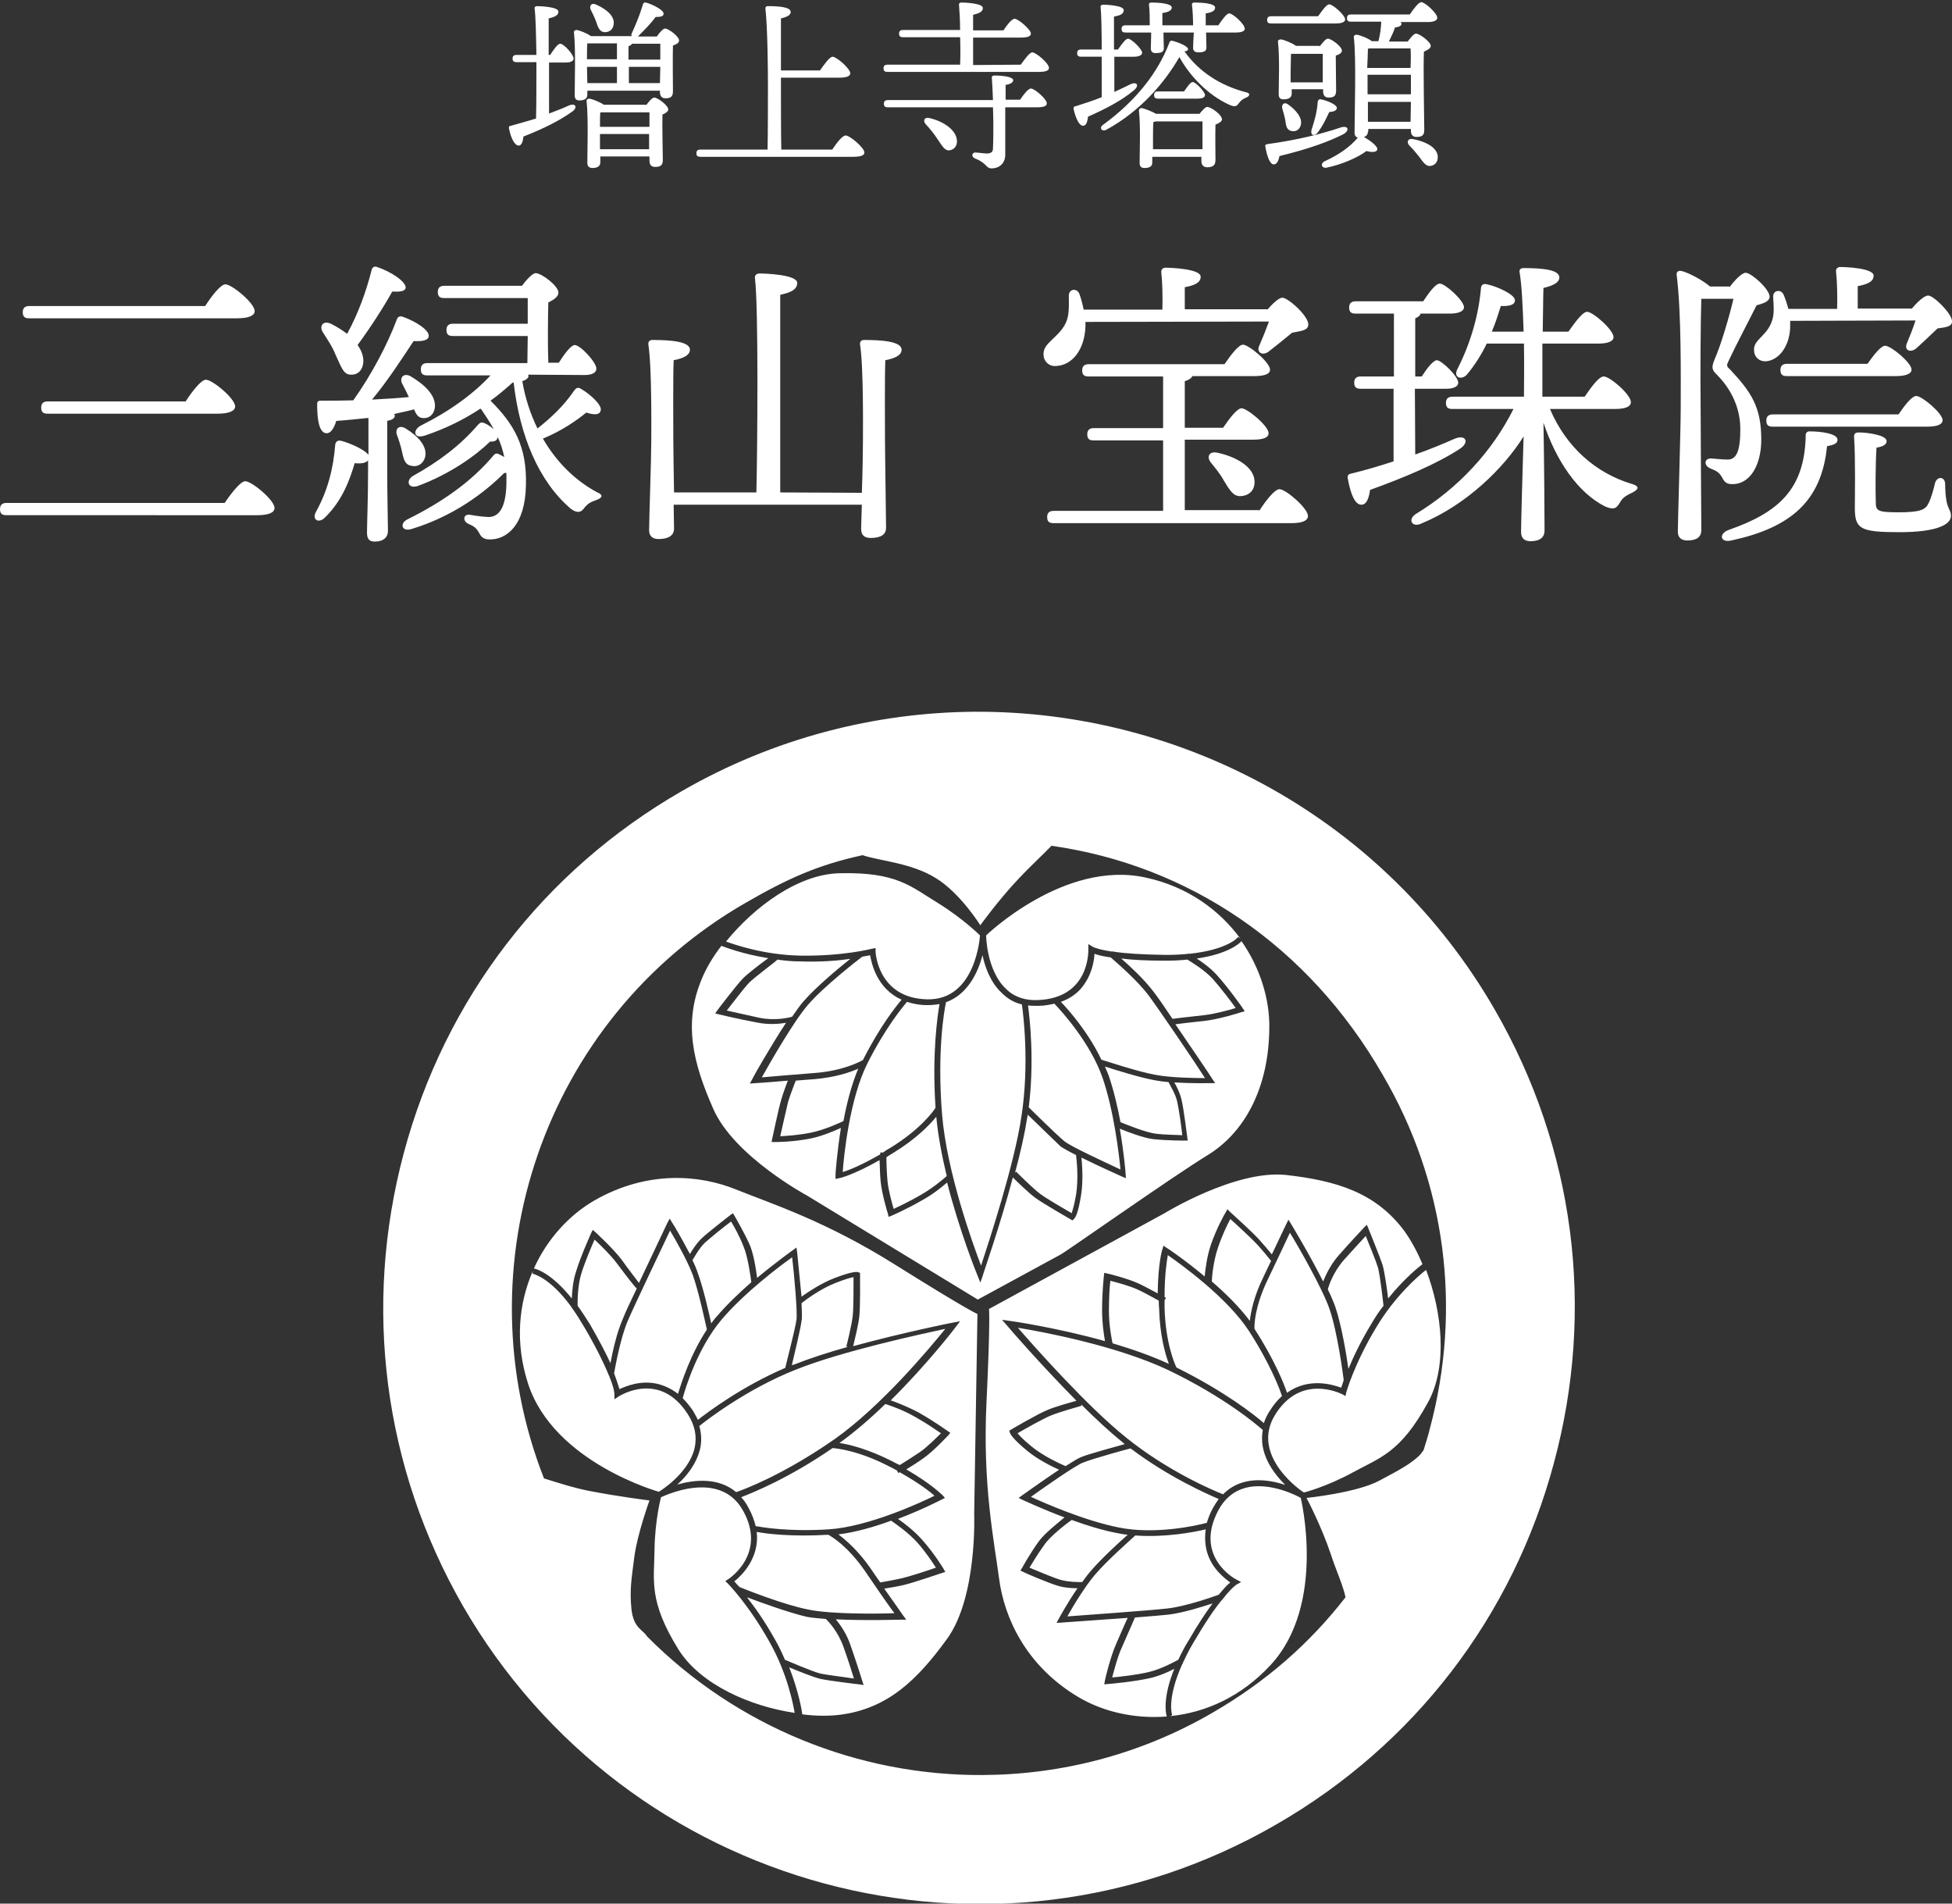 <svg version="1.1" id="レイヤー_1" xmlns="http://www.w3.org/2000/svg" x="0" y="0" viewBox="0 0 540.4 526.9" xml:space="preserve"><rect x="0" y="0" width="540.4" height="526.9" fill="#333333" stroke="none"/><style type="text/css">.st0{fill:#fff}</style><path class="st0" d="M413.9 279.6c-30.6-53.2-86.7-82.9-144.1-82.6-27.6.2-55.6 7.3-81.1 22-38.2 22-65.5 57.5-76.9 100.1s-5.6 87.1 16.3 125.3c45.4 78.8 146.4 106.1 225.2 60.6 38.2-22 65.5-57.5 76.9-100.1 11.5-42.6 5.7-87.1-16.3-125.3zm-18.1 116c-.5 2-1.1 3.9-1.7 5.8-.4.5-.7 1-1.2 1.5-2.1 2-4.7 3.6-11 6.9-6.3 3.4-20.2 4.8-20.2 4.8s4.1 7.7 6.8 15.8c1.1 3.5 3.4 8.6 4 11.7-10.1 13-22.2 23.5-36.9 32-20 11.6-41.9 17.1-63.6 17.2-34.4.2-68.1-13.4-92.9-38.4-1.1-1.9-3.7-2.1-4.3-7.6-.5-5.4 0-8 .8-14.3s4.2-15.7 4.2-15.7-8.2-1-16.5-2.6c-4.3-.8-9.8-2.6-12.7-3.5-23-58.6-.3-127 55.8-159.3 11.6-6.7 20-10.5 32.4-13.2 4.7 1.6 13.4 2.1 20.2 6.3 6.8 4.1 12.4 13.1 12.4 13.1s5-7 10.8-13.1c2.7-2.9 6.7-6.6 8.9-8.9 38 5.4 71.1 27.6 91.7 63.4 17.5 29.9 22 64.7 13 98.1zM342.1 279c-1.2-1.7-4.1-5.5-6.3-8-2.4-2.6-5.8-4.6-7.1-5.4-1.8.2-3.9.3-6.1.3-5.2 0-9.1-.2-12.2-.6 2.5 2.2 6.3 5.7 8.8 9 1.2 1.5 3.2 4.4 5.4 7.7 0 0 4.7-.6 8.6-1 2.9-.3 7-1.4 8.9-2zm-14.8 35.2c-.2-2.1-.9-7.1-1.4-9.3-.5-2.2-2-4.5-2.4-5.4-1.4-.1-2.7-.3-3.8-.5-4.3-.8-10.7-2.8-13.8-3.8.3.8.7 1.6 1 2.4 1.4 4.1 2.5 8.7 3.3 13 1.5.6 6.8 2.8 9.8 3.2 2.4.3 5.7.3 7.3.4zm-9.4-38.8c-3.2-4.2-8.8-9-10.4-10.4-2.2-.3-3.7-.7-4.5-1-.1 2.1-.8 6.3-3.9 9.8-1.5 1.6-3.2 2.7-5.4 3.5 2.4 2.5 7.7 8.6 11.2 16 1.7.5 10 3.3 15 4.2 4.2.8 10.8.9 13.7.9-2.8-4.4-12.5-18.7-15.7-23zm-70.5 59.2c1.3-.6 4.1-1.9 7.4-3.8 3.5-2 6.2-4.3 7.3-5.3-1.3-5.4-2.4-11.1-2.9-16.4-1.8 2.2-5.5 6.1-11.9 10-.7.4-1.3.8-1.9 1.2 0 1.7.1 4.5.3 6.6.2 2.3 1.2 6 1.7 7.7zm57.8-36.4c-3.4-9.6-11.2-18.2-13.3-20.4-1.4.3-2.8.6-4.4.6-1 0-2 0-2.9-.1.5 3.6 1.8 15.4.2 28.2.1.1 7.7 7.6 9.9 9.4 1.7 1.4 10.8 5.6 15.5 7.8-.4-4.1-1.8-16.2-5-25.5zm-63.8-35.6l1-.2v1c0 .5.8 12.9 14.3 13.2 13.5.3 14.6-17.5 14.6-17.7 0 0-4.6-4.6-11.7-9-7.3-4.4-11.2-8.6-27.1-8.2-11.5.2-23.7 9.3-31.5 18.9 2.2.8 10.4 3.7 20.5 3.9 11.9.2 19.8-1.9 19.9-1.9zM216 314.5c1.7-.1 5.1-.3 8.5-1 3.9-.8 7.9-2.7 9-3.2.9-4.8 2.2-10 4.1-14.5-2.3 1-6.3 2.4-12.2 2.9-1.8.1-3.5.3-5.1.4-.4 1.1-1.5 3.8-2.1 5.8-.5 2-1.7 7.4-2.2 9.6zm71.4-37.7c14.2-.6 13.9-13.4 13.9-14v-1.5l1.3.8s1.3.7 5.4 1.3l.1-.1s.1 0 .2.1c3.1.5 7.7.8 14.4.9 2.4 0 4.4-.1 6.3-.3v-.1s.1 0 .2.1c10.7-1.1 13.6-4.6 13.6-4.7l.6.5c-5.8-7.9-14.6-14.4-26.2-16.9-22.5-5-44.2 16-44.2 16 0 .1.1 9.7 5.5 14.8 2.2 2.2 5.3 3.3 8.9 3.1zm-80.3-4.5c-1.2 1.3-4.4 5.5-5.9 7.4 1.8.4 5.3 1.2 9 2 4.4.9 8.1 0 9.1-.3 1.2-1.7 2.2-3.2 3.2-4.3 3.5-4 9.5-9 12.9-11.7-3.5.5-8.2.9-13.9.7-2.2 0-4.3-.2-6.3-.5.1.2-6.6 5-8.1 6.7zm127.1 47.5c10.1-6.1 17.1-18.3 17.2-35.4.1-8-2.6-16.6-7.7-23.9-.7.8-4 3.6-12.4 4.8 1.7 1.1 3.9 2.7 5.6 4.6 3.1 3.4 7 8.9 7.1 9.1l.6.9-1.1.3c-.2.1-6.3 2-10.3 2.4-2.9.3-6.3.7-7.8.9 4.8 7 10.2 15 10.2 15.1l.8 1.2h-1.5c-.3 0-5 .1-9.8-.2.7 1.2 1.6 3 2 4.8.7 2.9 1.5 10.1 1.6 10.4l.1.9h-.9c-.2 0-4.9 0-8.6-.4-2.7-.3-7.1-2-9.3-2.9 1.2 6.8 1.6 12.2 1.6 12.3l.1 1.4-1.2-.5c-.4-.2-6.3-2.8-11.1-5.2.2 2.2.5 6.5-.1 10.3-.8 5.1-1.6 6.3-1.9 6.6l-.5.5-.5-.3c-.3-.2-7.5-4.3-9.7-5.9-1.8-1.3-5.1-4.5-6.3-5.7-3.6 13.6-8.3 26.8-8.3 27.1l-.7 2-.8-2c-.1-.2-4.9-12-8.4-25.7-1.4 1.2-3.8 3.2-6.9 4.9-4.7 2.7-8.3 4.2-8.5 4.3l-.8.3-.2-.9c-.1-.2-1.7-5.6-2-8.9-.2-1.8-.2-4.1-.3-5.9-7.2 4.1-11 5-11.2 5l-1 .2v-1.1c0-.4.4-6.1 1.5-13-1.8.8-5 2.2-8.3 2.9-4.9 1-9.7 1-9.9 1h-1l.2-1c.1-.3 1.7-8.2 2.5-10.8.5-1.7 1.3-3.9 1.8-5.2-5.5.5-9 .7-9 .7l-1.5.1.7-1.3c.2-.5 4.9-8.8 9.3-15.5-1.8.3-4.8.6-8.1-.1-5.4-1-10.3-2.2-10.3-2.2l-1.2-.3.7-1c.2-.3 5.1-6.7 6.8-8.5 1.2-1.3 5.1-4.3 7.2-5.8-7.1-1.1-12.1-3.1-13-3.4-2.4 3.1-4.2 6.2-5.4 9.1-5.1 12.1-2.6 23 3.2 36.1 5.8 13.1 25.9 23.9 25.9 23.9l47.3 28.8 22.8-12.4c.3.1 30.6-21.3 40.7-27.5zM225.4 297c8-.6 12.6-3.1 13.5-3.6 4.7-9.3 9.1-14.8 10.7-16.7-6.7-3-8.3-9.8-8.7-12.3-.5.1-1.2.2-2.2.4-1.3 1-10.5 8.1-15 13.3-4 4.6-10.6 16.2-12.8 20.1 2.5-.2 7.8-.7 14.5-1.2zm59.1 11.5c0 .2 0 .4-.1.7-.7 4.5-1.9 9.9-3.4 15.4l.3-.3s4.5 4.5 6.6 6.1c1.7 1.3 6.9 4.3 8.8 5.4.2-.7.7-2.2 1.2-5.1.7-4.4.2-9.5 0-11-2-1-3.6-1.9-4.3-2.4-1.8-1.7-7-6.8-9.1-8.8zm-38 9.2c8.3-5.1 11.9-10.1 12.5-11.1-1-14.8.5-25.2 1.1-28.7-1.1.2-2.2.3-3.5.3-2.1 0-3.9-.4-5.5-.9-1.1 1.3-5.9 7-11 17.1-4.9 9.8-6.5 25.6-6.8 30 1.7-.5 5.2-1.9 10.4-4.9v-.5h.8c.7-.6 1.3-.9 2-1.3zm15.4-40.3c-.5 2.2-2.5 13.7-1.1 31 1.3 15.9 8.4 35.6 10.8 41.9 2.2-6.7 9.2-27.9 11.2-41.4 2.2-14.5.5-28.2.1-30.9-2.2-.5-4-1.6-5.6-3.2-3.1-2.9-4.6-7.1-5.3-10.4-1.2 4.6-4 10.8-10.1 13zm10.2-18.5zm35.8 205.4c2.1-.2 6.8-.7 10.1-1.5 3.4-.8 6.9-2.7 8.2-3.4.8-1.7 1.7-3.5 2.9-5.4 2.6-4.5 4.8-7.8 6.6-10.2-3.1 1-8.1 2.6-12.2 3.1-1.9.2-5.4.5-9.3.8 0 0-1.9 4.4-3.5 8-1.2 2.5-2.3 6.7-2.8 8.6zm-18.8-36.7c-1.6 2.2-3.3 5-4.1 6.3 1.9.8 6.6 2.8 8.7 3.4 2.2.6 4.9.6 5.9.6.8-1.1 1.6-2.2 2.4-3.1 2.8-3.3 7.8-7.9 10.2-10-.9-.1-1.7-.2-2.6-.4-4.3-.8-8.8-2.2-12.9-3.7-1.3.9-5.9 4.4-7.6 6.9zm34.1 17.6c5.2-.6 12.2-3.1 14.2-3.8 1.4-1.7 2.4-2.8 3.2-3.4-1.7-1.2-5.1-3.9-6.4-8.3-.6-2-.7-4.2-.4-6.4-3.3.8-11.3 2.3-19.5 1.7-1.3 1.2-7.9 7-11.2 10.9-2.8 3.3-6.2 8.9-7.6 11.5 5.2-.4 22.4-1.6 27.7-2.2zm-2.4-85.2c-1.5-.8-3.9-2.2-5.9-3.1-2.2-1-5.9-2-7.5-2.4-.2 1.5-.4 4.5-.4 8.3 0 4 .7 7.5 1 9 5.4 1.6 10.8 3.5 15.6 5.7-1-2.7-2.5-7.8-2.7-15.3-.1-.8-.1-1.5-.1-2.2zm-11 62.8c10 2 21.3-.5 24.3-1.3.4-1.3.9-2.7 1.7-4.1.5-.9 1-1.7 1.6-2.5-3.3-1.4-14.1-6.2-24.4-14-.2 0-10.4 2.8-13.1 3.9-2 .7-10.3 6.5-14.5 9.5 3.7 1.7 14.8 6.6 24.4 8.5zm71.2-55.4c-6.1 10.1-8.3 18-8.3 18l-.2 1-.9-.5c-.5-.2-11.5-5.8-18.6 5.7s7.8 21.5 8 21.5c0 0 6.3-1.6 13.6-5.6 7.5-4.1 13.1-5.4 20.7-19.3 5.6-10.1 3.9-25.2-.5-36.7-2 1.5-8.6 7.2-13.8 15.9zm-40.4-30c-.8 1.5-2.3 4.6-3.4 7.9-1.3 3.8-1.7 8.1-1.7 9.4 3.7 3.2 7.6 7 10.5 10.9.3-2.5 1.1-6.7 3.7-12 .8-1.7 1.5-3.2 2.2-4.6-.7-.9-2.6-3.2-4-4.7-1.6-1.7-5.6-5.4-7.3-6.9zm3.9 74.5c-3.1.9-5.6 3-7.3 6.3-6.6 12.6 4.6 18.8 5.1 19l1.3.7-1.3.7s-1.3.8-3.8 4v.1s-.1 0-.2.1c-2 2.4-4.6 6.2-8 12-1.2 2-2.1 3.9-2.9 5.6l.1.1s-.1 0-.2.1c-4.4 9.8-2.8 14.1-2.8 14.1l-.5.3c9.8-1 19.7-5.4 27.8-14.2 15.5-16.8 8.3-46.2 8.3-46.2-.1-.1-8.5-4.8-15.6-2.7zm28.8-33c1.3-3.2 3.4-7.6 6.3-12.4 1.1-1.9 2.3-3.7 3.5-5.2h-.1c0-.1-.9-8.2-1.5-10.4-.5-1.7-2.5-6.6-3.4-8.8-1.2 1.3-3.7 4-6.2 6.8-2.9 3.4-4.1 7.1-4.3 8 .9 1.8 1.6 3.5 2.1 4.9 1.7 5.1 3 12.8 3.6 17.1zm-50.9-43.1l-48.6 26.5s.4 3-.7 25.9 2.1 38.2 3.5 48.8 7.3 24 21.9 32.7c6.9 4.1 15.6 6.1 24.5 5.4-.3-1.1-1.1-5.3 2.1-13.2-1.7.9-4.2 2-6.8 2.6-4.5 1-11.2 1.6-11.5 1.6l-1.1.1.2-1.1c0-.2 1.5-6.5 3.1-10.1 1.2-2.7 2.5-5.8 3.2-7.2-8.5.6-18.1 1.3-18.2 1.3l-1.5.1.7-1.3c.1-.2 2.4-4.4 5.1-8.3-1.4 0-3.4-.1-5.2-.6-2.8-.8-9.5-3.7-9.8-3.9l-.8-.4.5-.8c.1-.2 2.4-4.3 4.6-7.3 1.6-2.2 5.3-5.1 7.1-6.6-6.4-2.4-11.4-4.8-11.5-4.8l-1.2-.6 1.1-.8c.3-.2 5.6-4 10.1-7-2-.9-5.9-2.8-8.9-5.3-4-3.3-4.6-4.6-4.7-4.9l-.2-.6.5-.3c.3-.2 7.5-4.4 10-5.4 2-.9 6.4-2.1 8.1-2.6-9.9-10-19.1-20.6-19.2-20.8l-1.4-1.6 2.1.3c.2 0 12.8 1.8 26.4 5.6-.3-1.8-.8-4.9-.8-8.5 0-5.4.5-9.3.5-9.5l.1-.9.9.2c.2 0 5.7 1.4 8.7 2.8 1.7.8 3.7 1.9 5.2 2.7.1-8.3 1.2-12 1.3-12.2l.3-1 .9.6c.4.2 5.1 3.4 10.5 7.9.2-2 .6-5.4 1.7-8.7 1.6-4.7 4-8.9 4.1-9l.5-.9.7.7c.2.2 6.2 5.6 8 7.6 1.2 1.3 2.7 3.1 3.6 4.2 2.4-5 3.9-8.2 3.9-8.2l.7-1.4.8 1.3c.3.5 5.2 8.6 8.8 15.8.7-1.7 1.9-4.4 4.1-7 3.6-4.1 7.1-7.8 7.1-7.8l.9-.9.5 1.2c.1.3 3.2 7.8 3.9 10.1.5 1.7 1.2 6.6 1.5 9.1 4.5-5.6 8.7-8.9 9.5-9.5-1.5-3.6-3.3-6.8-5.1-9.3-7.9-10.5-18.6-13.8-32.8-15.4-14-1.4-33.5 10.6-33.5 10.6zm28.5 18.5c-3.5 7.3-3.7 12.4-3.6 13.5 5.6 8.7 8.2 15.3 9 17.7 6-4.3 12.6-2.3 15-1.4.2-.5.4-1.2.7-2.1-.2-1.6-1.7-13.1-3.9-19.6-2-5.8-8.6-17.3-11-21.2-1 2.2-3.3 7-6.2 13.1zm-69.2 42.4c.5.6 1.5 1.7 3.8 3.6 3.4 2.8 8.1 4.9 9.5 5.5 1.9-1.2 3.5-2.2 4.3-2.5 2.2-.9 9.3-2.8 12.1-3.6-.2-.1-.3-.2-.5-.4-3.6-2.9-7.6-6.6-11.6-10.6l.1.4s-6.1 1.7-8.5 2.7c-2 .8-7.3 3.8-9.2 4.9zm40.7-37.7l.4.2-.4.7v2.2c.3 9.7 2.8 15.4 3.3 16.4 13.3 6.6 21.6 13.1 24.2 15.4.3-1 .8-2.1 1.5-3.2 1.1-1.8 2.3-3.2 3.5-4.3-.5-1.6-3.1-8.7-9.2-18.1-6-9.2-18.8-18.4-22.4-20.9-.3 1.8-.9 5.6-.9 11.6zm-10.5 39c11.4 9.2 24.1 14.6 26.7 15.6 1.6-1.6 3.4-2.7 5.5-3.3 4.1-1.2 8.4-.4 11.7.7-3.4-3.4-7.4-8.8-6.2-15.2-1.7-1.5-10.6-9.1-26.2-16.6-14.4-6.8-34.9-10.6-41.6-11.7 4.6 5.3 19.4 22 30.1 30.5zm48.5 15.8s0 .1 0 0c.1 0 0 0 0 0zm-189.6-64.1c-1.7-2.3-4.8-5.3-6.2-6.6-.9 2-2.7 6.3-3.7 9.5-1 3.4-1 7.3-1 8.8 1.1 1.5 2.2 3.2 3.4 5.1 2.6 4.5 4.4 8 5.7 10.8.6-3.2 1.7-8.3 3.4-12.2.7-1.8 2.2-5 3.9-8.5-.2.1-3.1-3.7-5.5-6.9zm31.6-11.6c-1.7 1.2-5.6 4.4-7.3 5.9-1.6 1.6-2.9 4-3.4 4.8.6 1.2 1.1 2.4 1.5 3.6 1.5 4.1 3 10.7 3.7 13.9.5-.7 1-1.4 1.6-2 2.8-3.3 6.3-6.6 9.5-9.4-.2-1.6-1-7.3-2.2-10-1-2.6-2.6-5.5-3.4-6.8zm-16.9 2.5c-2.2 4.7-9.7 20.3-11.8 25.2-2 4.9-3.3 12.2-3.7 14.3.8 2.1 1.2 3.5 1.5 4.4 1.9-.9 5.9-2.5 10.4-1.5 2.1.5 4 1.4 5.8 2.8 1-3.3 3.5-11 8-17.8-.4-1.7-2.2-10.3-3.9-15.1-1.5-4-4.8-9.8-6.3-12.3zm75 56.1c-1.2-.8-3.7-2.6-7.1-4.5-3.5-2-6.8-3.1-8.3-3.6-4 3.9-8.4 7.7-12.7 10.8 2.8.4 8 1.7 14.7 5.1.7.4 1.3.7 2 1 1.5-.9 3.8-2.4 5.6-3.6 1.9-1.3 4.6-4 5.8-5.2zm-60.7-31.5c-6.6 7.8-10 18.8-10.8 21.8 1 1 1.9 2.1 2.8 3.4.5.9 1 1.7 1.4 2.6 2.8-2.2 12.3-9.3 24.2-14.4 0-.2 2.7-10.5 3.1-13.3.3-2.1-.6-12.2-1.2-17.3-3.4 2.4-13.1 9.7-19.5 17.2zm1.7 73.1l-.7-.7.8-.5c.5-.3 10.7-7.2 4.1-19s-22.5-3.7-22.7-3.7c0 0-1.7 6.3-1.8 14.6-.1 8.5-1.7 14.1 6.6 27.5 6.1 9.8 20 15.8 32.2 17.6-.4-2.3-2-10.9-7-19.7-5.7-10.2-11.4-16-11.5-16.1zm57.6-4.4c-.9-1.4-2.8-4.3-5.1-6.9-2.7-3-6.3-5.4-7.3-6.1-4.6 1.7-9.8 3.2-14.6 3.8 2 1.5 5.3 4.3 8.7 9.1 1 1.5 2 2.9 2.9 4.2 1.1-.2 4-.7 6.1-1.2 1.8-.4 7.1-2.1 9.3-2.9zm-66.8-33.1c.7-3.2.1-6.3-1.9-9.4-7.7-12-18.6-5.2-19.1-4.9l-1.2.8v-1.5s0-1.5-1.6-5.3h-.1v-.2c-1.2-2.9-3.2-7.1-6.6-12.9-1.2-2-2.3-3.8-3.4-5.3h-.1v-.2c-6.3-8.7-10.9-9.3-10.9-9.4l.1-.7c-3.9 9-5 19.8-1.3 31.2 7.1 21.8 36.2 29.9 36.2 29.9s8.2-4.9 9.9-12.1zm14.5 41.3c2.2 2.8 4.9 6.6 7.7 11.6 1.1 1.9 2 3.8 2.8 5.7.1 0 7.6 3.3 9.8 3.8 1.7.4 6.9 1 9.3 1.4-.5-1.7-1.6-5.2-2.9-8.8-1.5-4.2-4.1-7-4.9-7.7-2-.2-3.9-.3-5.3-.6-5.1-1.2-12.5-3.9-16.5-5.4zm41.1-92c-19.4-12.2-34.3-16.9-44.2-20.9s-24.4-5.4-39.2 3.1c-6.9 4-13 10.6-16.7 18.8 1.1.2 5.1 1.6 10.5 8.3.1-2 .3-4.7 1.1-7.2 1.3-4.4 4.1-10.5 4.2-10.8l.5-1 .8.7c.2.2 4.9 4.5 7.3 7.7 1.7 2.4 3.8 5.1 4.7 6.3 3.6-7.7 7.8-16.4 7.8-16.5l.7-1.3.8 1.3c.2.2 2.6 4.3 4.8 8.5.7-1.2 1.8-2.9 3.1-4.2 2.1-2 7.9-6.4 8.1-6.6l.7-.5.5.8c.1.2 2.5 4.3 4 7.6 1.2 2.5 1.9 7.1 2.2 9.5 5.3-4.4 9.8-7.6 9.8-7.6l1.1-.8.2 1.4c0 .4.7 6.8 1.2 12.2 1.8-1.3 5.4-3.7 9-5.1 4.9-1.9 6.3-1.8 6.6-1.7l.6.2v.6c0 .4.1 8.7-.2 11.4-.2 2.2-1.3 6.6-1.7 8.3 13.5-3.7 27.3-6.5 27.5-6.5l2.1-.4-1.3 1.7c-.1.2-7.9 10.3-17.9 20.2 1.7.6 4.6 1.7 7.8 3.4 4.7 2.7 7.8 5 8 5.1l.7.5-.6.7c-.2.2-4 4.3-6.7 6.2-1.5 1.1-3.4 2.3-4.9 3.2 7.1 4.1 9.8 7 10 7.1l.7.8-1 .5c-.4.2-5.4 2.8-12 5.3 1.6 1.1 4.4 3.2 6.7 5.8 3.3 3.7 5.8 7.8 5.9 8l.5.9-1 .3c-.3.1-7.9 2.7-10.5 3.3-1.7.4-4 .8-5.4 1 3.2 4.5 5.2 7.4 5.2 7.4l.9 1.2h-1.5c-.5 0-10 .3-18-.1 1.2 1.5 2.9 3.8 4 7 1.8 5.1 3.3 10 3.3 10l.4 1.2-1.2-.2c-.3 0-8.4-1-10.7-1.5-1.8-.4-6.3-2.2-8.7-3.2 2.6 6.7 3.5 11.9 3.6 13 3.9.5 7.5.5 10.6.1 12.9-1.7 21.1-9.4 29.5-21 8.4-11.6 7.5-34.5 7.5-34.5l.9-55.4c-.4-.2-3.2-1.4-22.7-13.6zm-.3 96.4c-1.5-2-4.5-6.3-8.3-11.9-4.6-6.6-9-9.3-10-9.8-10.4.6-17.3-.3-19.8-.8.8 7.3-4.2 12.1-6.2 13.7.4.4.8 1 1.5 1.6 1.5.6 12.2 4.9 19 6.2 6 1.3 19.2 1.2 23.8 1zm-28.4-68.6c.2-.1.4-.2.6-.2 4.3-1.7 9.5-3.4 14.9-4.9l-.4-.1s1.6-6.2 1.8-8.8c.2-2.1.2-8.1.2-10.4-.7.1-2.2.5-5 1.6-4.1 1.6-8.3 4.7-9.4 5.6.1 2.2.2 4.1 0 4.9-.3 2.3-2 9.4-2.7 12.3zm29.9 29.6l-.4.2-.4-.7c-.6-.3-1.2-.7-1.9-1-8.6-4.5-14.7-5.1-15.9-5.2-12.2 8.4-22 12.3-25.3 13.6.7.8 1.4 1.7 2 2.9 1 1.8 1.6 3.5 2 5.1 1.7.3 9 1.6 20.2.9 10.9-.7 25.3-7.3 29.3-9.3-1.3-1.2-4.3-3.5-9.6-6.5zm-28.8-28.4c-13.6 5.4-24.6 13.9-26.7 15.6.6 2.1.7 4.3.2 6.4-1 4.1-3.8 7.6-6.3 9.8 4.6-1.3 11.3-2.1 16.3 2.1 2.1-.7 13.1-4.8 27.3-14.7 13-9.2 26.4-25.3 30.6-30.5-6.9 1.5-28.7 6.2-41.4 11.3zm-37.6 34.6z"/><g><path class="st0" d="M151.8 31.5c2.1-.8 4-1.5 5.7-2.3 1.9-.8 2.5.6.9 1.7-3.5 2.5-7.9 4.7-13.5 6.9-.1 1.3-.5 2.5-1.3 2.5-1.1 0-2.2-2.1-2.7-4.8-.1-.5.2-.7.6-.7 2.4-.7 4.7-1.3 6.9-2 .1-3.6.1-9.7.1-15.6H143c-.7 0-1.1-.2-1.1-1s.5-1 1.1-1h5.5c-.1-5.7-.2-10.8-.5-12.8-.1-.5.3-.7.7-.7.9 0 5.9.2 5.9 1.5 0 1.1-1.1 1.5-2.7 1.9v10.1h.4c1-1.5 2.1-3.1 2.8-3.1 1 0 3.7 3 3.7 4.1 0 .8-1.1 1.1-2 1.1H152v14.2h-.2zM181.9 10c.7-1 1.7-2.1 2.2-2.1 1 0 3.9 2.2 3.9 3.3 0 .7-.8 1.1-1.7 1.4-.1 3.4 0 11 0 12.7 0 1.6-.8 1.9-2.1 1.9-1.2 0-1.5-.9-1.5-1.7v-.4h-20.1v1.1c0 1.1-.8 1.6-2.2 1.6-.9 0-1.3-.5-1.3-1.4 0-3.5.3-12.7-.2-17.4-.1-.4.3-.7.7-.7.9.1 2.9.9 4 1.7h11.3c-.2-.3-.1-.6.1-1 1-2.2 2.1-4.8 2.9-7.5.1-.5.3-.9.9-.8 1.9.5 4.9 2.1 4.9 3 .1.8-.7 1-2.2 1-1.3 1.8-3 3.5-4.8 5.3l-.1.1h5.3V10zm-3 19.1c.7-1 1.7-2.1 2.2-2.1 1 0 3.9 2.2 3.9 3.3 0 .6-.8 1.1-1.6 1.4-.1 3.3.1 10.9.1 12.6 0 1.6-.8 1.9-2.2 1.9-1.2 0-1.5-.9-1.5-1.7v-1.2h-13.6v1.6c0 1.1-.8 1.6-2.2 1.6-.9 0-1.4-.5-1.4-1.4 0-3.4.3-12.5-.2-17.1-.1-.4.3-.7.7-.7.9.1 2.9.9 4.1 1.7h11.7v.1zM162.6 12c-.1.9-.1 2.9-.1 4.4h8.3V12h-8.2zm8.2 11v-4.5h-8.3l.1 4.5h8.2zm-7.2-20.2c-.6-1.1.1-2.2 1.5-1.5 2.7 1.2 5.1 3.1 4.8 5.4-.2 1.5-1.2 2.3-2.7 2.2-1.3-.2-1.7-1.5-2.2-3-.4-1.1-.9-2.1-1.4-3.1zm16.2 32.3v-4h-13.6c-.1.8-.1 2.5-.1 4h13.7zm-.1 6.2v-4.2h-13.6v4.2h13.6zm3.1-24.8v-4.4H175c-.2.3-.5.5-1 .7v3.7h8.8zm-.1 6.5l.1-4.5h-8.7V23h8.6zm47.7 18.4c1.2-1.8 2.8-3.9 3.7-3.9 1.2 0 5.2 3.4 5.2 4.7 0 .8-.9 1.2-3.2 1.2h-42.2c-.7 0-1.1-.2-1.1-1s.5-1 1.1-1h18.6c.1-4.8.1-13.4.1-18.2 0-3.7-.1-15.9-.7-20.8 0-.5.2-.7.7-.7 3.3 0 6.3.3 6.3 1.6 0 .9-1 1.4-2.7 1.8v14.4H227c1.2-1.7 2.7-3.8 3.5-3.8 1.1 0 4.9 3.3 4.9 4.6 0 .8-1.1 1.2-3 1.2h-16.2c0 7.5 0 15.7.1 19.9h14.1zm52.2-23.5c1.1-1.5 2.4-3.4 3.2-3.4 1 0 4.6 3 4.6 4.3 0 .7-.8 1.1-2.8 1.1h-41.9c-.7 0-1.1-.2-1.1-1s.5-1 1.1-1h20.1c.1-2.3.1-5 0-7.6H250c-.7 0-1.1-.2-1.1-1s.5-1 1.1-1h15.8c0-2.9-.2-5.5-.3-6.9-.1-.5.3-.7.7-.7.9 0 5.9.2 5.9 1.5 0 1.1-1.1 1.5-2.7 1.9v4.3h8.4c1-1.5 2.3-3.2 3.1-3.2 1 0 4.5 3 4.5 4.1 0 .7-.8 1.1-2.7 1.1h-13.3V18l13.2-.1zm-.2 9.7c1-1.5 2.3-3.1 3-3.1 1 0 4.4 2.9 4.4 4.1 0 .7-.7 1.1-2.7 1.1h-8.8v13.1c0 2.4-1.6 3.8-3.8 3.8-1.6 0-1.3-1.5-4.5-2.7-1.2-.5-1-1.7.1-1.7 1.1.1 2.7.3 3.2.3 1.1-.1 1.6-.4 1.6-1.5.1-2 .1-4.5.1-7.3l-.1-4h-29.1c-.7 0-1.1-.2-1.1-1s.5-1 1.1-1h29.1c-.1-2.4-.2-4.8-.3-5.9-.1-.6.1-.9.7-.9 2.5 0 5.2.4 5.2 1.3 0 .8-1.3 1.2-2.1 1.3v4.1h4zm-17.5 11.1c.2 1.5-.6 2.7-2 2.9s-2.1-1.3-3.5-3.3c-.9-1.4-2-2.7-3.1-3.9-.9-1-.4-2.1 1.1-1.7 3.8.9 7.2 3.2 7.5 6zm43.5-13.2c1.7-.8 3.2-1.5 4.6-2.2 1.8-.8 2.5.4.9 1.7-3.2 2.7-7.5 5-12.7 7.3-.1 1.3-.5 2.5-1.3 2.5-1.1.1-2.1-2-2.7-4.7 0-.5.2-.7.6-.7 2.5-.8 5-1.6 7.2-2.5V15.7h-5.7c-.7 0-1.1-.2-1.1-1s.5-1 1.1-1h5.7c0-5.1-.1-9.9-.3-11.7-.1-.5.3-.7.7-.7.9 0 5.7.2 5.7 1.5 0 1.1-1.1 1.5-2.7 1.8v9.1h1.1c1-1.4 2.1-3 2.8-3 .9 0 3.9 2.9 3.9 3.9 0 .7-1 1.1-2.2 1.1h-5.5v9.8h-.1zM345 27c-1.1.5-1.4.8-1.9 1.4-.7 1-1 1.2-2.3.8-4.8-2-10.5-6.6-14.3-13.4-4 7-10.8 15-20.2 20.1-1.2.7-2.1-.5-1-1.3 9.2-6.7 15.2-14.4 18.4-22.7.1-.5.4-.7.9-.6 1.9.5 4.5 1.6 4.3 2.4-.1.3-.4.5-1 .5 4.1 5.8 10.1 9.5 16.9 11.3 1.6.3 1.1 1.2.2 1.5zM311.6 9c-.7 0-1.1-.2-1.1-1s.5-1 1.1-1h6.7c0-1.5 0-4.1-.2-5.6-.1-.5.2-.7.7-.7 1.7 0 5.6.2 5.6 1.4 0 .8-1 1.3-2.6 1.5V7h8.5c0-1.5-.1-4.1-.3-5.6-.1-.5.2-.7.7-.7 1.8 0 5.7.2 5.7 1.4 0 .9-1 1.4-2.6 1.6V7h3.5c1-1.5 2.3-3.3 3-3.3 1 0 4.3 3 4.3 4.2.1.7-.9 1.1-2.4 1.1h-8.3c0 1.4.1 3.6.1 4.2 0 1.1-1 1.3-2.3 1.3-.8 0-1.4-.4-1.4-1.2 0-.7.1-2.8.2-4.3h-8.4c0 1.3.1 3.7.1 4.4 0 1.1-1 1.3-2.3 1.3-.8 0-1.3-.4-1.3-1.3 0-.6.1-2.9.1-4.4h-7.1zM332 31.6c.8-1 1.7-2 2.2-2 1.1 0 4.1 2.2 4.1 3.4 0 .7-.9 1.1-1.8 1.5-.1 3.1 0 8.3 0 9.8s-.8 2-2.3 2c-1.2 0-1.6-.9-1.6-1.7v-1.2H319V45c0 1.1-.8 1.5-2.2 1.5-.9 0-1.3-.5-1.3-1.4 0-3.1.3-10.2-.2-14.5 0-.4.3-.7.8-.7.8.2 2.8.9 3.9 1.6h12v.1zm.9 9.7v-7.7H320c-.3.1-.5.1-.7.2-.1 1.1-.1 4.1-.1 5.1v2.4h13.7zm-12.3-14c-.7 0-1.1-.2-1.1-1s.5-1 1.1-1h7.2c.9-1.3 1.8-2.6 2.4-2.6.8 0 3.4 2.7 3.4 3.6 0 .7-.9 1-1.9 1h-11.1zm51.2 9.9c-3.8 1.9-9 3.9-17.6 6-.2 1.2-.7 2.3-1.5 2.3-1.1.1-1.9-2.1-2.4-4.9-.1-.5.1-.6.5-.7 8.8-1.2 15.6-3 20.3-4.6 2.2-.7 2.7.8.7 1.9zM351.9 6.5c-.7 0-1.1-.2-1.1-1s.5-1 1.1-1h13c1.1-1.5 2.3-3.3 3.1-3.3 1 0 4.4 3 4.4 4.2 0 .7-1 1.1-2.6 1.1h-17.9zm13.4 6.4c.8-1 1.7-2.2 2.3-2.2 1 0 3.9 2.2 3.9 3.3 0 .7-.8 1.1-1.7 1.4 0 2.9.1 8.3.1 9.7 0 1.6-.8 1.9-2.1 1.9-1.2 0-1.5-.9-1.5-1.7v-.6h-8.7v1.2c0 1.1-.8 1.6-2.3 1.6-.9 0-1.3-.5-1.3-1.4 0-3.1.3-10.2-.2-14.5-.1-.4.3-.7.8-.7.9.1 3.1 1 4.2 1.8h6.5v.2zm-8.7 16c2.1 1.5 4.1 3.7 3.5 5.8-.4 1.3-1.5 1.9-2.8 1.5-1.2-.4-1.3-1.6-1.5-3.1-.2-1-.5-2-.8-3-.3-1.2.5-2 1.6-1.2zm9.6-6.1v-7.9h-8.8c0 1.2-.1 4.2-.1 5.1v2.8h8.9zm3.9 7c0 .7-.6 1.1-2.1 1.2-.8 1.7-1.8 3.9-3.3 5.8-1 1.1-2 .5-1.6-.9.8-2.4 1.5-4.9 1.7-7.6 0-.5.3-.9.9-.8 1.6.3 4.3 1.4 4.4 2.3zm8.6 6.6c0 .8-.4 1.3-1.1 1.5 1.7 1 3.9 2.6 3.7 3.5-.2.8-1.6.8-3 .4-2.5 1.9-7.1 3.8-11 4.6-1.3.3-1.9-1-.7-1.7 4.1-1.9 7-3.9 9.3-6.6-.6-.2-.9-.6-.9-1.4 0-4.5.5-20.7-.2-26.4-.1-.4.3-.7.8-.7.8.1 3 .9 4.2 1.8h1.8c.5-1.8.7-3.6.8-5.4H374c-.7 0-1.1-.2-1.1-1s.5-1 1.1-1h16.3c1.1-1.6 2.4-3.4 3.2-3.4 1 0 4.4 3.1 4.4 4.3 0 .8-1 1.2-2.6 1.2h-7.5c.1.2.2.3.2.5 0 .6-.9.9-1.8 1-.3 1-1 2.5-1.7 3.9h5.2c.8-1 1.7-2.2 2.3-2.2 1 0 4.1 2.3 4.1 3.4 0 .7-1 1.2-1.9 1.6-.2 5 .1 19.1.1 21.7 0 1.6-.8 1.9-2.2 1.9-1.2 0-1.5-.9-1.5-1.7v-.5h-11.8v.7h-.1zm.6-23c-.2 0-.4 0-.6.1 0 1-.1 3.2-.2 5.3h12c.1-2.2.1-4.2 0-5.4h-11.2zm-.7 12.7h12v-5.4h-12v5.4zm11.9 7.6l.1-5.5h-11.9v5.5h11.8zm5.7 12.2c-1.4.3-2.2-1-3.3-2.5-.8-1-1.7-2.1-2.7-3.1-.9-.9-.5-2.1 1-1.8 3.2.6 6.4 2.1 6.8 4.5.2 1.4-.4 2.6-1.8 2.9zm-334 93.3c1.9-2.8 4.4-6 5.7-6 1.8 0 8.1 5.2 8.1 7.4 0 1.2-1.4 2-4.9 2H1.8c-1.1 0-1.8-.3-1.8-1.7 0-1.3.8-1.7 1.8-1.7h60.4zm-5.4-54.5c1.8-2.8 4.3-6 5.6-6 1.8 0 8.1 5.2 8.1 7.4 0 1.2-1.5 2-4.9 2H8.1c-1.1 0-1.8-.3-1.8-1.7 0-1.3.8-1.7 1.8-1.7h48.7zm-5.4 26.4c1.8-2.8 4.3-6 5.6-6 1.8 0 8.1 5.2 8.1 7.4 0 1.2-1.6 2-4.9 2h-47c-1.1 0-1.8-.3-1.8-1.7 0-1.3.8-1.7 1.8-1.7h38.2zm50.3 4.6c-2.9.3-5.7.6-8.6.8-.6 1.9-1.5 3.6-2.9 3.4-1.8-.3-2.4-3.5-2.4-8 0-.8.3-1 1-1 3.2 0 6.1 0 9-.1 5-7 9.5-15.5 12.1-22.5.3-.7.9-.9 1.7-.6 3.6 1.3 7.3 3.7 7.1 5.4-.2 1.3-2.4 1.4-4.2 1.3-2.9 4.4-7.1 10.9-11.5 16.2 3.8-.2 7.1-.4 10.2-.7-.6-1.3-1.2-2.4-1.8-3.6-.9-1.6.2-3.2 2.2-2.2 3.9 2.3 7.1 5.3 6.8 8.6-.2 1.9-1.5 3.2-3.4 3-1.3-.1-1.8-1.1-2.4-2.4-1.7.5-3.5.8-5.5 1.3.1.1.2.3.2.4 0 .8-.7 1.2-2.1 1.5v12.9c0 8.9.2 15 .2 17.5 0 1.8-1.2 3-3.7 3-1.6 0-2.1-.9-2.1-2.5 0-2.8.3-8.7.3-18v-2c-.5.7-1.8 1-3.7.8-1.3 4.3-3.3 10.3-8.4 15.2-1.7 1.5-3.4.4-2.4-1.6 3.4-6.1 4.9-12.3 5.4-18.7.1-.8.6-1.3 1.6-1.1 2.4.6 6.5 2.4 7.6 3.9v-10.2h-.3zM89.4 92c-1.1-1.7 0-3.4 2.2-2.4 1.6.8 3.2 1.8 4.5 2.8 3.1-5.7 5.2-11.5 6.8-17.7.1-.7.8-1.1 1.5-.8 3.9 1.3 8.1 4.1 7.9 5.8-.2 1-1.8 1.1-3.7 1-2.4 4.3-6 9.9-9.6 14.8 1 1.4 1.6 2.9 1.6 4.5-.1 2.2-1.3 3.8-3.5 3.7-2.1 0-2.7-2.4-4.2-5.5-.9-2.3-2.3-4.3-3.5-6.2zm21.8 32.6c-.3-1.3-.8-2.9-1.3-4.2-.6-1.7.6-2.9 2.4-1.8 3.3 2 6.1 4.9 5.4 7.9-.5 1.8-2 2.9-3.9 2.4-1.9-.3-2.1-2.2-2.6-4.3zm35-20.9c.1.2.1.3.1.5-.1.5-.7 1-1.7 1.3.8 4.8 2.3 9.2 4.2 13.1 4-3.2 7.1-6.1 10.1-10.4.5-.8 1.1-1.1 1.9-.6 2.6 1.5 5.9 4.5 5.5 6-.3 1.3-1.7 1.3-4 .6-2.3 1.9-6.6 5-12 7.2 3.7 6.4 8.8 11.5 14.9 14.8 2.2.9 1.3 1.7-.1 2.2-1.8.6-2.4 1.1-3.2 2-.6.8-1.5 2.2-3.9.4-8.9-7.6-14.1-20.2-15.8-34.9h-.3c-2 1.8-4 3.5-6.1 5 6.5 6.5 10.1 12.6 9.8 23.4-.2 11.3-5.5 15.1-10.1 15-1.7 0-2.4-.8-2.9-1.9-.8-1.3-1.3-1.7-2.9-2.4-1.8-.8-1.4-2.9.5-2.5 1.7.3 3.2.5 5 .6 2.8 0 4.9-2.3 5-9.5v-2.7h-.6c-5.5 5.5-14.1 12-25.6 15.5-2.8.9-3.4-1.5-1.3-2.6 9.7-4.8 17.7-10.4 23.8-17.6.6-.8 1.1-.8 1.8-.4.4.2.8.4 1.3.7-.4-1.9-1-3.8-1.8-5.5l-.1.3c-.2.8-1.2 1-2 .9-4 3.9-11.1 9-20 12.3-2.7.9-3.4-1.4-1.5-2.7 7.4-4.1 13.3-8.6 18.1-14.2.7-.7.9-.8 1.8-.5 1.1.5 1.9 1.1 2.6 1.7-1-1.8-2.1-3.5-3.4-5.4l-.3-.3c-4.7 3.1-9.6 5.5-15.2 7.4-3.4 1.2-3.6-1.5-1.3-2.7 8-4 14.6-8.8 19.3-13.9h-17.5c-1.1 0-1.8-.3-1.8-1.7 0-1.3.8-1.7 1.8-1.7H146l.1-7.5h-20.7c-1.1 0-1.8-.3-1.8-1.7 0-1.3.8-1.7 1.8-1.7h20.7v-7.1H123c-1.1 0-1.8-.3-1.8-1.7 0-1.3.8-1.7 1.8-1.7h21.5c1.2-1.6 2.9-3.5 3.8-3.5 1.6 0 6.3 3.5 6.3 5.4 0 1.1-1.3 2-2.8 2.7-.1 3.7-.2 11.8 0 16.7h2.9c1.5-2.4 3.4-4.9 4.4-4.9 1.6 0 6 4.8 6 6.5 0 1.3-1.4 1.8-3.3 1.8l-15.6-.1zm92.4 32.7c.2-5.5.3-11.7.3-14.3 0-2.8.2-20.4-.8-26.7-.1-.8.3-1.3 1.1-1.3 5 0 10.4.4 10.4 2.7 0 1.5-1.8 2.4-4.5 2.9-.2 4.2-.1 19-.1 21.5 0 4.4.3 22.3.3 24.9 0 1.9-1.5 2.8-4.3 2.8-1.7 0-2.6-.8-2.6-2.5 0-1 .1-3.5.2-6.7h-52.1l.1 6.6c0 1.9-1.5 2.9-4.3 2.9-1.7 0-2.6-.9-2.6-2.4 0-3 .6-19.8.6-24.5 0-2.9.2-20.4-.8-26.9-.1-.8.3-1.3 1.1-1.3 5 0 10.4.4 10.4 2.7 0 1.5-1.8 2.4-4.5 2.9-.2 4.2-.1 19.1-.1 21.6s.1 9.2.2 15h22.8c.3-12.5.6-51.6-.4-59.3-.1-.8.4-1.3 1.3-1.3 1.5 0 10.4.3 10.4 2.6 0 1.9-1.9 2.7-4.7 3.3v54.7l22.6.1zm61.9-47.3v1.4c-.3 6.4-3.7 10.6-8.1 10.8-1.8.2-3.4-1.1-3.5-3-.3-3.4 4-4.6 6.1-8.8 1.1-2.2.9-5 .9-7.6-.1-1.9 2.2-2.3 2.9-.6.5 1.3.9 2.9 1.2 4.4h21.8c.1-3.5 0-7.7-.3-10.3-.1-.8.4-1.3 1.2-1.3 1.4 0 9.7.3 9.7 2.5 0 1.7-1.8 2.4-4.4 2.9v6.1h23c1.3-1.6 3.1-3.2 4-3.2 1.6 0 7.2 5 7.2 7.4 0 1.8-2.3 1.8-4.5 2.3-2.4 2-4.8 3.9-6.6 5.3-1.8 1.2-3.4 0-2.4-1.9.8-1.8 1.8-4.3 2.6-6.5l-50.8.1zm48.1 52.3c1.8-2.8 4.3-6 5.6-6 1.8 0 7.9 5.3 7.9 7.4 0 1.3-1.5 2-4.6 2h-65.8c-1.1 0-1.8-.3-1.8-1.7 0-1.3.8-1.7 1.8-1.7H322v-19.5h-19.2c-1.1 0-1.8-.3-1.8-1.7 0-1.3.8-1.7 1.8-1.7H322v-14.3h-20.6c-1.1 0-1.8-.3-1.8-1.7 0-1.3.8-1.7 1.8-1.7H339c1.7-2.5 3.9-5.4 5.1-5.4 1.6 0 7.5 4.9 7.5 6.9 0 1.2-1.4 1.8-4.5 1.8h-17c-.3.6-1 1.1-2.1 1.4v12.9h10.6c1.7-2.5 3.9-5.4 5.1-5.4 1.6 0 7.5 4.9 7.5 6.9 0 1.2-1.4 1.8-4.5 1.8H328v19.5h20.6v.2zm-1.3-8.4c.2 2.4-1.2 4.1-3.6 4.3-2.2.3-3.3-1.7-4.9-4.3-.9-1.7-2.3-3.4-3.6-5-1.2-1.5-.5-3.2 1.8-2.7 4.8 1 10 3.7 10.3 7.7zm44.5-7.2c4-1.4 7.6-2.9 11-4.4 3-1.2 4.1 1 1.4 2.8-6.6 4.3-15.5 8-24.9 11.4-.3 2.1-.9 4.1-2.4 4.1-1.8 0-3-2.9-3.8-7.4-.1-.8.3-1.1.9-1.2 4.2-1 8.1-2.2 11.8-3.4v-20.1h-9.1c-1.1 0-1.8-.3-1.8-1.7 0-1.3.8-1.7 1.8-1.7h9.2V86.8h-10.6c-1.1 0-1.8-.3-1.8-1.7 0-1.3.8-1.7 1.8-1.7H394c1.6-2.4 3.4-4.9 4.6-4.9 1.5 0 6.6 4.6 6.7 6.5 0 1.2-1.6 1.8-3.9 1.8h-8.1c-.2.6-.7 1-1.5 1.3v16.1h1.8c1.4-2.2 3.2-4.5 4.2-4.5 1.4.1 5.9 4.5 5.9 6.2 0 1.2-1.5 1.7-3.3 1.7h-8.7l.1 18.2zm37.3-12.6c4.5 10.6 12.7 17.7 22.5 20.7 2.9.8 1.6 1.8.2 2.5-2.4 1.1-2.8 1.8-3.4 2.8-.8 1.3-1.4 2.1-4 1-7.6-3.8-13.6-12.7-17.1-23.2.2 10.1.3 27 .3 29.8 0 1.9-1.2 3-3.9 3-1.7 0-2.6-.9-2.6-2.5 0-2.9.4-16.8.7-26.5-5.5 8.8-15.9 19-28.3 24.1-2.5 1.2-3.9-1-1.6-2.6 11.9-7.2 21.3-17.5 27.1-29.1h-16.9c-1.1 0-1.8-.3-1.8-1.7 0-1.3.8-1.7 1.8-1.7h19.8c0-3.4.1-8.9 0-14.7h-10.3c-1.4 2.9-3.3 6-5.6 8.7-1.6 1.5-3.6.6-2.6-1.5 3.9-7.6 6-15.5 6.6-22.6.1-.8.6-1.3 1.7-1 2.8.6 7.7 2.8 7.7 4.4 0 1.2-1.3 1.7-3.9 1.6-.6 1.9-1.4 4.5-2.5 7.1h8.8c-.2-6.5-.5-12.9-1.1-16.4-.2-.8.3-1.2 1.1-1.2 5.5 0 9.9.5 9.9 2.6 0 1.4-1.8 2.3-4.4 2.9-.1 2.4-.1 7.1-.2 12.1h7.1c1.8-2.5 3.9-5.5 5.2-5.5 1.6 0 7.3 5 7.3 7 0 1.2-1.6 1.8-4.3 1.8H427v14.7h11.7c1.8-2.6 3.9-5.6 5.3-5.6 1.7 0 7.5 5 7.5 7.1 0 1.3-1.6 1.9-4.5 1.9h-17.9zm49.7-33.7c1.5-2 3.4-4 4.5-4 1.5 0 6.6 4.5 6.6 6.6 0 1.2-1.3 1.8-3.6 2.4-2.5 5-5.8 11.2-7.7 15.3-.6 1.2-.7 1.6.3 2.4 6 6.4 8.7 10.5 8.7 19.5 0 6.6-2.8 12.3-8 12.3-1.4 0-2-.4-2.6-1.4-.9-1.8-1.8-2.3-3.4-2.9-2-.8-1.8-2.8 0-2.8 1 0 2.8.3 4.7.3 2.5 0 3.5-2.5 3.5-8.5 0-3.7-1.1-9.5-6.4-14.9-1.6-1.5-1.6-2.1-.7-4.4 1.7-3.8 4.1-11.9 5.2-16.7H471c-.2 6-.3 21.3-.2 28.4 0 7.8.2 32.1.2 35.6 0 1.9-1.2 2.9-3.9 2.9-1.7 0-2.6-.9-2.6-2.4 0-3 .8-28.1.8-34.5 0-8.6.2-25.9-1.1-36.4-.2-.9.3-1.5 1.3-1.3 2.1.5 6.1 2.7 7.9 4.3h5.4v.2zm29.9 42.2c0 1-.8 1.4-2.9 1.8-1.5 15.4-10.3 22.6-26.5 26.1-3 .7-3.6-1.8-.8-2.9 14.1-4.9 21-11.4 21.4-25.9-.1-.8.2-1.5 1.3-1.4 2.8 0 7.5.6 7.5 2.3zm-13.1-32.9v1.1c.1 5.5-2.9 9.8-6.7 10.1-1.8.1-3.2-1.1-3.3-2.9-.3-3.1 3.4-3.9 4.9-8.1.8-2 .5-4.5.4-6.7-.2-2 2.2-2.4 2.9-.7.5 1.2.9 2.4 1.3 3.9h13.5c.1-3.4 0-7.7-.3-10.3-.1-.8.4-1.3 1.2-1.3 1.4 0 9.2.3 9.2 2.4 0 1.7-1.8 2.4-4.4 2.9v6.2h15c1.4-1.7 3.4-3.6 4.5-3.6 1.5 0 6.6 5 6.6 7.1.1 1.6-2 1.7-4 2-2.1 2-4.4 4.2-6 5.6-1.7 1.3-3.4.3-2.4-1.7.7-1.7 1.6-3.9 2.3-6.1l-34.7.1zm-4.8 29.3c-1.1 0-1.8-.3-1.8-1.7 0-1.3.8-1.7 1.8-1.7h34.8c1.6-2.4 3.7-5.1 4.9-5.1 1.6 0 7.3 4.8 7.3 6.7 0 1.1-1.3 1.8-4.4 1.8h-42.6zm3.9-14c-1.1 0-1.8-.3-1.8-1.7 0-1.3.8-1.7 1.8-1.7H517c1.7-2.4 3.7-5 4.9-5 1.6 0 7.3 4.7 7.3 6.6 0 1.1-1.4 1.8-4.4 1.8h-30.1zm43.8 29.9c.1 7.4 1.6 6.5 1.6 8.8 0 2.4-3.9 4.5-14.3 4.5-10.8 0-12.3-.9-12.3-6.7 0-2.2.2-13.8-.2-19.4-.1-1.2.3-1.5 1.4-1.5 2.2 0 7.6.7 7.6 2.4 0 .9-.9 1.5-2.8 1.8-.3 4.2-.3 12.3-.2 15 0 2.5.4 2.9 6.4 2.9 6.1 0 7.4-.8 8.2-2.5.8-1.6 1.4-3.9 1.8-5.6.6-2 2.8-1.8 2.8.3z"/></g></svg>